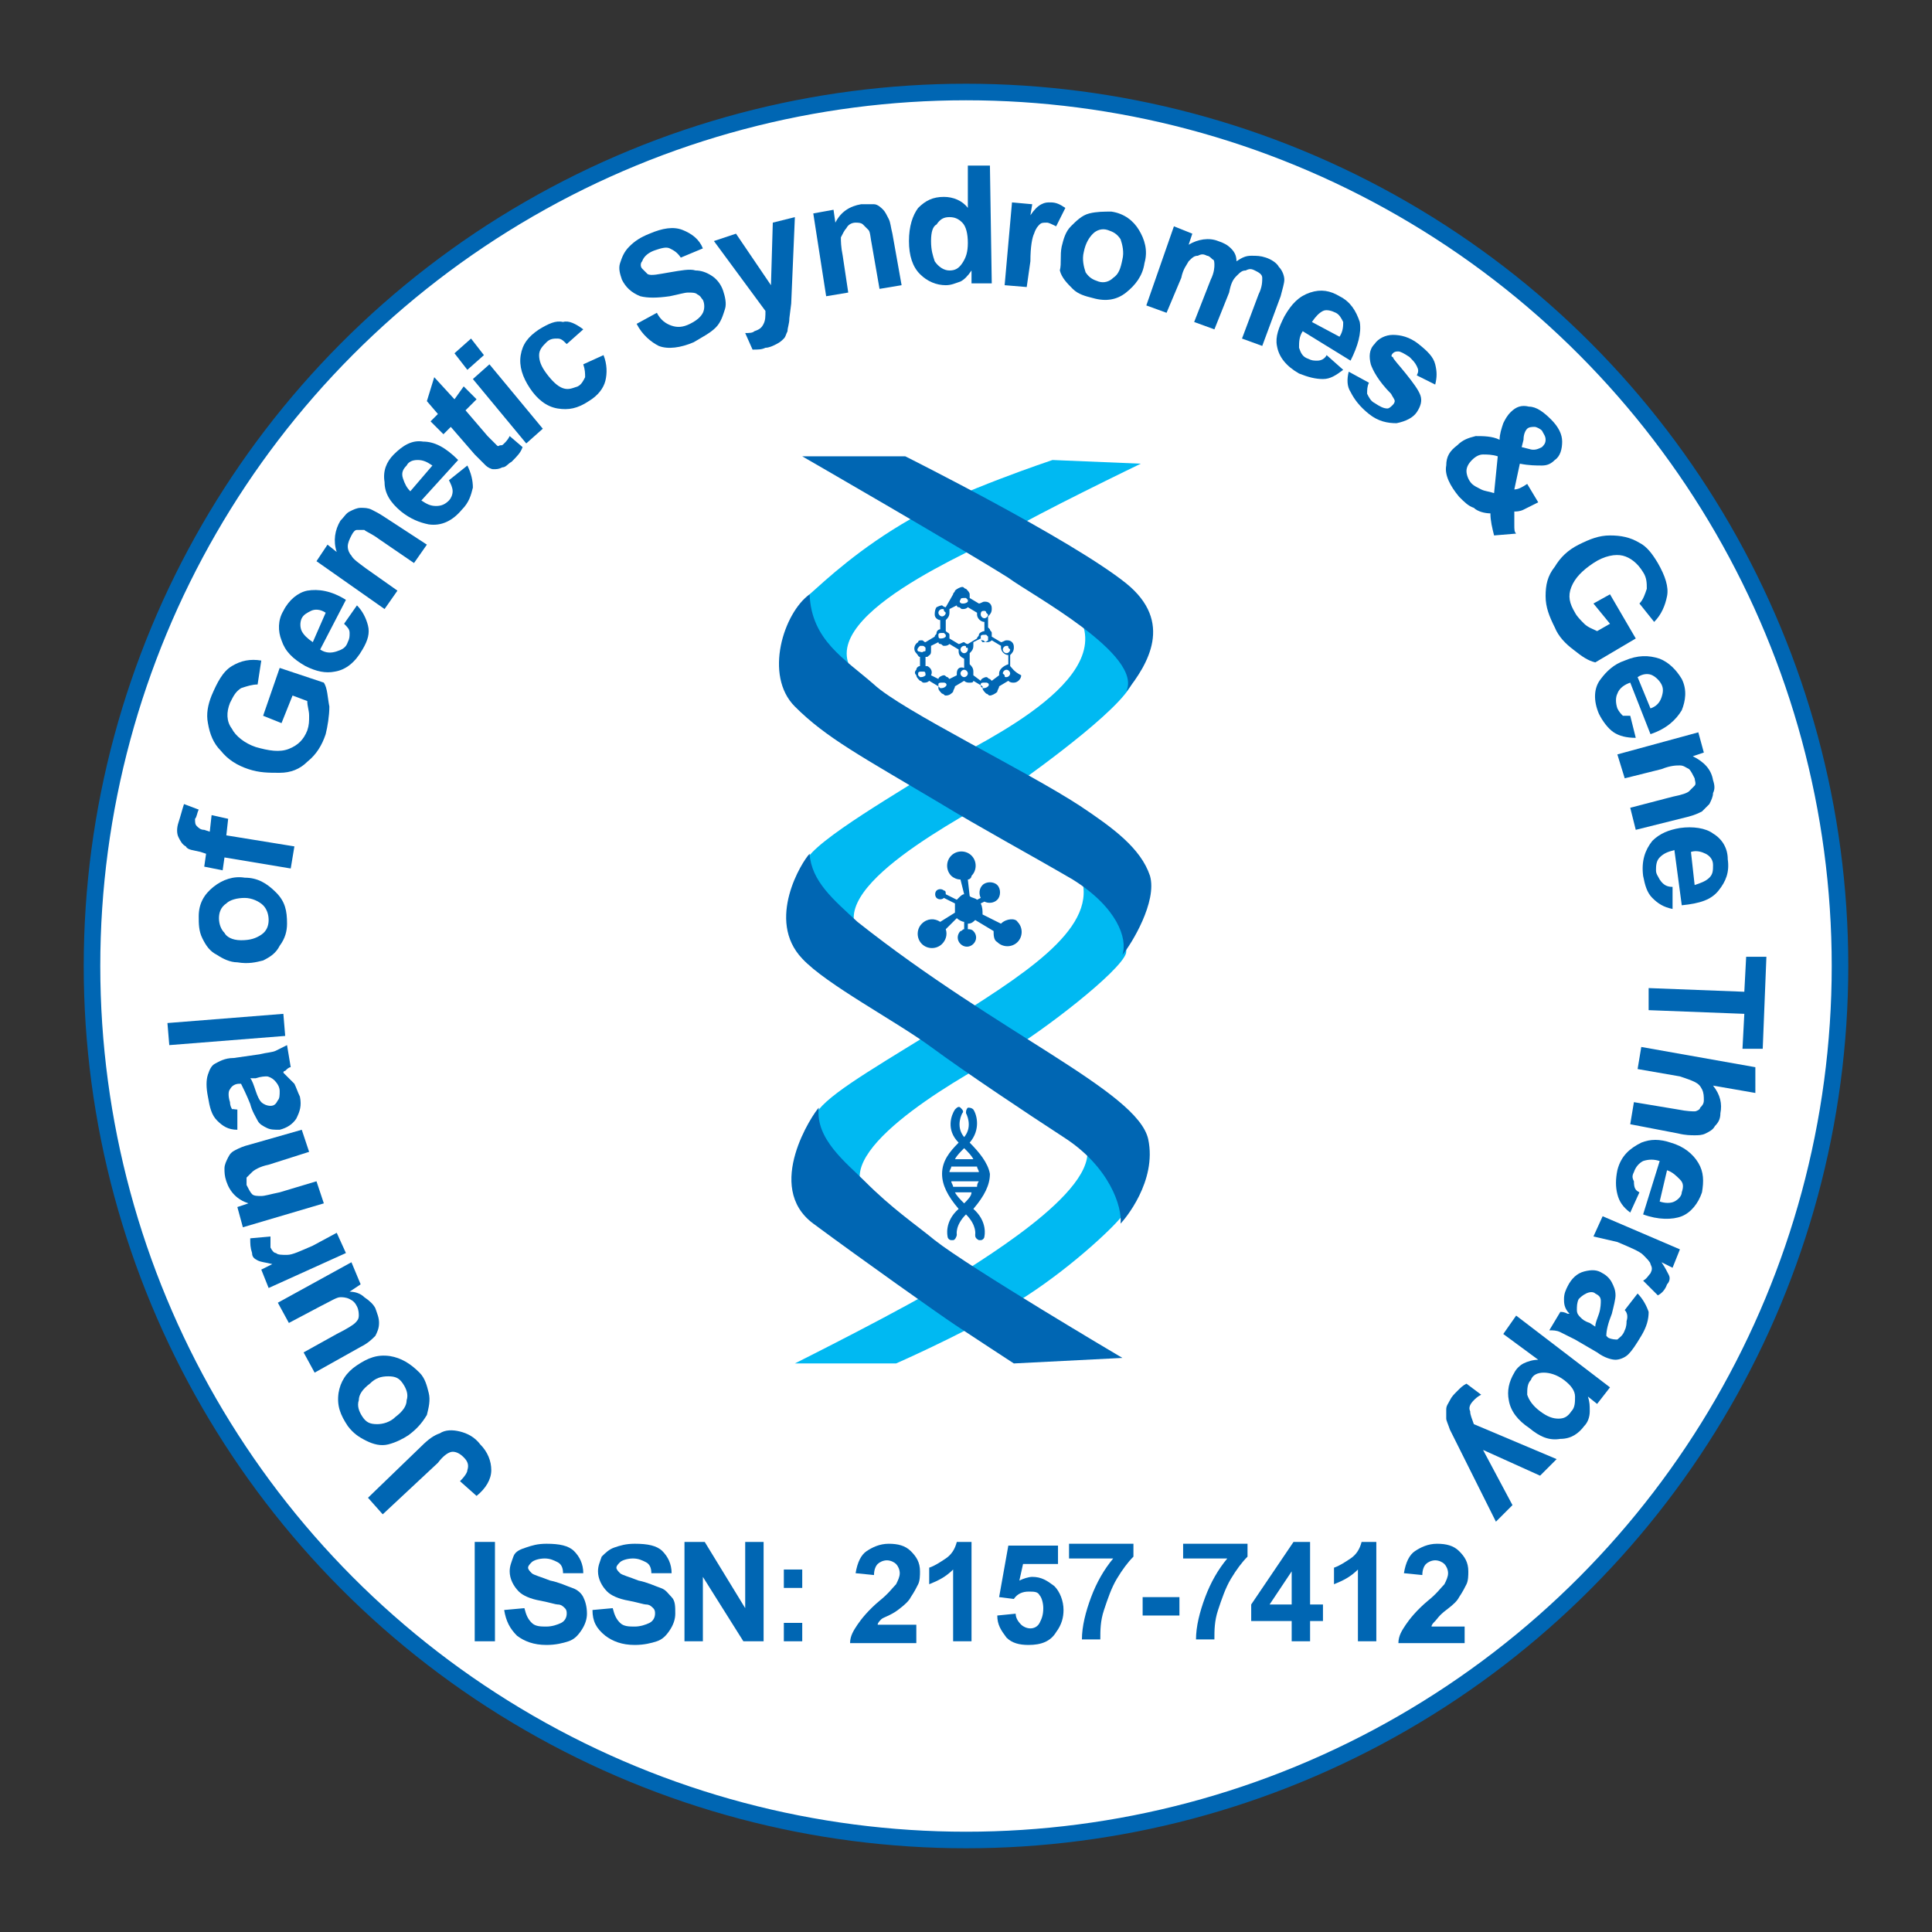 <?xml version="1.0" encoding="utf-8"?>
<!-- Generator: Adobe Illustrator 19.2.1, SVG Export Plug-In . SVG Version: 6.00 Build 0)  -->
<svg version="1.1" xmlns="http://www.w3.org/2000/svg" xmlns:xlink="http://www.w3.org/1999/xlink" x="0px" y="0px"
	 viewBox="0 0 105 105" style="enable-background:new 0 0 105 105;" xml:space="preserve">
<rect x="0" y="0" width="105" height="105" fill="#333333" stroke="none"/>
<style type="text/css">
	.st0{fill:#FFFFFF;stroke:#0066B3;stroke-width:0.9;stroke-miterlimit:10;}
	.st1{fill:none;}
	.st2{fill:#0066B3;}
	.st3{fill:#FDFEFF;}
	.st4{fill-rule:evenodd;clip-rule:evenodd;fill:#FFFFFF;stroke:#0567AE;stroke-width:0.428;stroke-miterlimit:10;}
	.st5{fill-rule:evenodd;clip-rule:evenodd;fill:#FFFFFF;stroke:#0066B3;stroke-width:0.428;stroke-miterlimit:10;}
	.st6{fill-rule:evenodd;clip-rule:evenodd;fill:#0066B3;}
	.st7{fill-rule:evenodd;clip-rule:evenodd;fill:#818385;}
	.st8{fill:#007DC5;}
	.st9{fill:#FFFFFF;}
	.st10{fill-rule:evenodd;clip-rule:evenodd;fill:#076DAB;}
	.st11{fill:#076DAB;}
	.st12{fill:#1D76BB;}
	.st13{fill:#437EC1;}
	.st14{fill:#0B559F;}
	.st15{fill:#86BAE5;}
	.st16{fill:#437EC0;}
	.st17{fill:#BCDCF4;}
	.st18{fill:#579AD3;}
	.st19{fill:#3B2416;}
	.st20{fill:#7EC1EA;}
	.st21{fill:#7EBFE9;}
	.st22{fill:#738A9A;}
	.st23{fill-rule:evenodd;clip-rule:evenodd;fill:#1D76BB;}
	.st24{fill:#00B9F2;}
	.st25{fill-rule:evenodd;clip-rule:evenodd;fill:#19AEE1;}
	.st26{fill-rule:evenodd;clip-rule:evenodd;fill:#FFFFFF;}
	.st27{fill-rule:evenodd;clip-rule:evenodd;fill:#FDFEFF;}
	.st28{fill-rule:evenodd;clip-rule:evenodd;fill:#FBFCFC;}
	.st29{fill-rule:evenodd;clip-rule:evenodd;fill:#FAFAFA;}
	.st30{fill-rule:evenodd;clip-rule:evenodd;fill:#F2F2F2;}
	.st31{fill-rule:evenodd;clip-rule:evenodd;fill:#F5F6F6;}
	.st32{fill-rule:evenodd;clip-rule:evenodd;fill:#F3F3F3;}
	.st33{fill-rule:evenodd;clip-rule:evenodd;fill:#F9F9FA;}
	.st34{fill-rule:evenodd;clip-rule:evenodd;fill:#F7F8F8;}
	.st35{fill-rule:evenodd;clip-rule:evenodd;fill:#F6F6F6;}
	.st36{fill-rule:evenodd;clip-rule:evenodd;fill:#EDEDED;}
	.st37{fill-rule:evenodd;clip-rule:evenodd;fill:#E4E4E4;}
	.st38{fill-rule:evenodd;clip-rule:evenodd;fill:#E0E0DF;}
	.st39{fill-rule:evenodd;clip-rule:evenodd;fill:#E7E7E7;}
	.st40{fill-rule:evenodd;clip-rule:evenodd;fill:#D9D9D8;}
	.st41{fill-rule:evenodd;clip-rule:evenodd;fill:#E1E1E1;}
	.st42{fill-rule:evenodd;clip-rule:evenodd;fill:#D8D9D8;}
	.st43{fill-rule:evenodd;clip-rule:evenodd;fill:#EFEEEE;}
	.st44{fill-rule:evenodd;clip-rule:evenodd;fill:#E0E1E0;}
	.st45{fill-rule:evenodd;clip-rule:evenodd;fill:#D6D5D5;}
	.st46{fill-rule:evenodd;clip-rule:evenodd;fill:#F0EFEF;}
	.st47{fill-rule:evenodd;clip-rule:evenodd;fill:#E5E5E5;}
	.st48{fill-rule:evenodd;clip-rule:evenodd;fill:#C6C5C5;}
	.st49{fill-rule:evenodd;clip-rule:evenodd;fill:#ECECEC;}
	.st50{fill-rule:evenodd;clip-rule:evenodd;fill:#DCDBDB;}
	.st51{fill-rule:evenodd;clip-rule:evenodd;fill:#ADADAD;}
	.st52{fill-rule:evenodd;clip-rule:evenodd;fill:#CBCBCB;}
	.st53{fill-rule:evenodd;clip-rule:evenodd;fill:#908F8F;}
	.st54{fill-rule:evenodd;clip-rule:evenodd;fill:#DEDEDD;}
	.st55{fill-rule:evenodd;clip-rule:evenodd;fill:#E8E8E8;}
	.st56{fill-rule:evenodd;clip-rule:evenodd;fill:#EBEBEB;}
	.st57{fill-rule:evenodd;clip-rule:evenodd;fill:#D1D2D2;}
	.st58{fill-rule:evenodd;clip-rule:evenodd;fill:#B9B9B9;}
	.st59{fill-rule:evenodd;clip-rule:evenodd;fill:#C0BFBF;}
	.st60{fill-rule:evenodd;clip-rule:evenodd;fill:#808080;}
	.st61{fill-rule:evenodd;clip-rule:evenodd;fill:#E6E6E5;}
	.st62{fill-rule:evenodd;clip-rule:evenodd;fill:#474747;}
	.st63{fill-rule:evenodd;clip-rule:evenodd;fill:#D0D1D1;}
	.st64{fill-rule:evenodd;clip-rule:evenodd;fill:#E2E2E2;}
	.st65{fill-rule:evenodd;clip-rule:evenodd;fill:#CFD0D0;}
	.st66{fill:#238FCF;}
	.st67{fill:#0663A1;}
	.st68{fill:#ECECEC;}
	.st69{fill:#0D67B0;}
	.st70{fill:#2480A8;}
	.st71{fill:#044447;}
	.st72{fill:#3893D0;}
	.st73{fill:none;stroke:#0066B3;stroke-width:0.842;stroke-miterlimit:10;}
	.st74{fill:#B0B1B6;}
	.st75{fill:none;stroke:#1354A2;stroke-width:0.424;stroke-miterlimit:10;}
	.st76{fill:none;stroke:#1354A2;stroke-width:0.424;stroke-miterlimit:10;stroke-dasharray:2.541,2.541;}
	.st77{fill:#A8D3F1;}
	.st78{fill:#2264B0;}
	.st79{fill:#1354A2;}
	.st80{fill:#3C91CE;}
	.st81{fill:#0668A0;}
	.st82{fill:#F4EBE0;}
	.st83{fill:#5B9FD6;}
	.st84{fill:#1178B3;}
	.st85{fill:#168DCD;}
	.st86{fill-rule:evenodd;clip-rule:evenodd;fill:#1178B3;}
	.st87{fill-rule:evenodd;clip-rule:evenodd;fill:#F4DAB5;}
	.st88{fill-rule:evenodd;clip-rule:evenodd;fill:#94CFF1;}
	.st89{fill:#247FAF;stroke:#0D6492;stroke-width:0.218;stroke-miterlimit:3.864;}
	.st90{opacity:0.8;}
	.st91{fill-rule:evenodd;clip-rule:evenodd;fill:#F4F4F4;}
	.st92{fill:#1370B8;}
	.st93{fill-rule:evenodd;clip-rule:evenodd;fill:#0767B2;}
	.st94{fill:none;stroke:#0066B3;stroke-miterlimit:10;}
	.st95{fill:#3990C6;}
	.st96{opacity:0.502;enable-background:new    ;}
	.st97{fill:#025693;}
	.st98{fill:#22739C;}
	.st99{opacity:0.457;enable-background:new    ;}
	.st100{fill:#B1D7F2;}
	.st101{fill:none;stroke:#6E6F71;stroke-width:0.205;}
	.st102{fill-rule:evenodd;clip-rule:evenodd;fill:#C32026;}
	.st103{fill-rule:evenodd;clip-rule:evenodd;fill:#C7EAFB;}
	.st104{fill-rule:evenodd;clip-rule:evenodd;fill:#C4C6B6;stroke:#422F25;stroke-width:1.488;}
	.st105{fill-rule:evenodd;clip-rule:evenodd;fill:none;}
	.st106{fill:#010101;}
	.st107{fill:#929497;}
	.st108{fill:url(#SVGID_1_);}
	.st109{fill-rule:evenodd;clip-rule:evenodd;fill:#422F25;}
	.st110{opacity:0.94;fill:#FFFFFF;stroke:#0066B3;stroke-width:0.9;stroke-miterlimit:10;}
	.st111{opacity:0.94;}
	.st112{opacity:0.6;fill:#31729F;}
	.st113{fill:#31729F;}
	.st114{fill:#FFFFFF;stroke:#0066B3;stroke-width:0.957;stroke-miterlimit:10;}
	.st115{fill:#0A85C3;}
	.st116{fill-rule:evenodd;clip-rule:evenodd;fill:url(#SVGID_2_);}
	.st117{fill-rule:evenodd;clip-rule:evenodd;fill:#0C6694;}
	.st118{fill-rule:evenodd;clip-rule:evenodd;fill:#838283;}
	.st119{fill-rule:evenodd;clip-rule:evenodd;fill:url(#SVGID_3_);}
	.st120{fill-rule:evenodd;clip-rule:evenodd;fill:url(#SVGID_4_);}
	.st121{fill-rule:evenodd;clip-rule:evenodd;fill:url(#SVGID_5_);}
	.st122{fill-rule:evenodd;clip-rule:evenodd;fill:url(#SVGID_6_);}
	.st123{fill-rule:evenodd;clip-rule:evenodd;fill:#C9C9C9;}
	.st124{fill-rule:evenodd;clip-rule:evenodd;fill:url(#SVGID_7_);}
	.st125{fill-rule:evenodd;clip-rule:evenodd;fill:#5E5F5F;}
	.st126{fill:#606162;}
	.st127{fill:#1EA4CE;}
	.st128{fill-rule:evenodd;clip-rule:evenodd;fill:#1EA4CE;}
	.st129{clip-path:url(#SVGID_10_);}
	.st130{clip-path:url(#SVGID_13_);}
	.st131{clip-path:url(#SVGID_16_);}
	.st132{clip-path:url(#SVGID_19_);}
	.st133{fill:#F5F4EC;}
	.st134{fill:#39363C;}
	.st135{opacity:0.3;}
	.st136{fill:#00AEB3;}
	.st137{opacity:0.47;fill:#F4F4F4;}
	.st138{fill:#1F4D5C;}
	.st139{fill:#F4F4F4;}
	.st140{display:none;}
	.st141{display:inline;}
</style>
<g id="Layer_1">
	<circle class="st0" cx="52.5" cy="52.5" r="47.5"/>
	<g>
		
			<ellipse transform="matrix(0.149 -0.989 0.989 0.149 -7.224 96.608)" class="st1" cx="52.5" cy="52.5" rx="37.1" ry="37.1"/>
		<path class="st2" d="M20.8,82.3L20,81.4l2.9-2.8c0.4-0.4,0.7-0.6,1-0.7c0.3-0.2,0.7-0.2,1.1-0.1c0.4,0.1,0.8,0.3,1.1,0.7
			c0.4,0.4,0.6,0.9,0.6,1.4c0,0.5-0.3,1-0.8,1.4L25,80.5c0.3-0.3,0.4-0.5,0.4-0.6c0.1-0.3,0-0.5-0.2-0.7c-0.2-0.2-0.4-0.3-0.6-0.3
			c-0.2,0-0.5,0.2-0.8,0.6L20.8,82.3z"/>
		<path class="st2" d="M22.2,78c-0.3,0.2-0.7,0.4-1.1,0.5s-0.8,0-1.2-0.2s-0.7-0.4-1-0.8c-0.4-0.6-0.6-1.1-0.5-1.8
			c0.1-0.6,0.4-1.1,1-1.5c0.6-0.4,1.1-0.6,1.8-0.5c0.6,0.1,1.1,0.4,1.6,0.9c0.3,0.3,0.4,0.7,0.5,1.1s0,0.8-0.1,1.2
			C22.9,77.4,22.6,77.7,22.2,78z M21.5,77c0.4-0.3,0.6-0.6,0.6-0.9c0.1-0.3,0-0.6-0.2-0.9c-0.2-0.3-0.4-0.4-0.8-0.4s-0.7,0.1-1,0.4
			c-0.4,0.3-0.6,0.6-0.6,0.9c-0.1,0.3,0,0.6,0.2,0.9c0.2,0.3,0.4,0.4,0.8,0.4C20.8,77.4,21.2,77.3,21.5,77z"/>
		<path class="st2" d="M19.6,69.8L19,70.2c0.3,0,0.6,0.1,0.8,0.3c0.3,0.2,0.5,0.4,0.6,0.6c0.1,0.3,0.2,0.5,0.2,0.8
			c0,0.3-0.1,0.5-0.2,0.7c-0.2,0.2-0.4,0.4-0.8,0.6l-2.5,1.4l-0.6-1.1l1.8-1c0.6-0.3,0.9-0.5,1-0.6c0.1-0.1,0.2-0.2,0.2-0.4
			c0-0.1,0-0.3-0.1-0.5c-0.1-0.2-0.2-0.3-0.4-0.4c-0.2-0.1-0.4-0.1-0.5-0.1c-0.2,0-0.5,0.2-1.1,0.5l-1.7,0.9l-0.6-1.1l4-2.2
			L19.6,69.8z"/>
		<path class="st2" d="M18.3,67l0.5,1.1L14.6,70l-0.4-1l0.6-0.3c-0.4-0.1-0.6-0.1-0.8-0.2c-0.2-0.1-0.3-0.2-0.3-0.4
			c-0.1-0.3-0.1-0.5-0.1-0.8l1.1-0.1c0,0.2,0,0.4,0,0.6c0.1,0.2,0.2,0.3,0.3,0.3c0.1,0.1,0.3,0.1,0.6,0.1c0.3,0,0.7-0.2,1.4-0.5
			L18.3,67z"/>
		<path class="st2" d="M16.4,61.4l0.4,1.2l-2.2,0.7c-0.5,0.1-0.8,0.3-0.9,0.4s-0.2,0.2-0.3,0.3c0,0.1,0,0.3,0,0.4
			c0.1,0.2,0.2,0.4,0.3,0.5C13.8,65,14,65,14.2,65c0.2,0,0.5-0.1,1-0.2l2-0.6l0.4,1.2l-4.4,1.3l-0.3-1.1l0.6-0.2
			c-0.6-0.2-1-0.6-1.2-1.2c-0.1-0.3-0.1-0.5-0.1-0.7c0-0.2,0.1-0.4,0.2-0.6s0.2-0.3,0.4-0.4c0.2-0.1,0.4-0.2,0.8-0.3L16.4,61.4z"/>
		<path class="st2" d="M12.9,60.3l0,1.1c-0.5,0-0.8-0.2-1.1-0.5c-0.3-0.3-0.4-0.7-0.5-1.3c-0.1-0.5-0.1-0.9,0-1.2
			c0.1-0.3,0.2-0.5,0.4-0.6c0.2-0.1,0.5-0.3,1-0.3l1.4-0.2c0.4-0.1,0.7-0.1,0.9-0.2c0.2-0.1,0.4-0.2,0.6-0.3l0.2,1.2
			c-0.1,0-0.2,0.1-0.3,0.2c-0.1,0-0.1,0.1-0.1,0.1c0.2,0.2,0.4,0.4,0.6,0.6c0.1,0.2,0.2,0.5,0.3,0.7c0.1,0.5,0,0.8-0.2,1.2
			c-0.2,0.3-0.5,0.5-0.9,0.6c-0.3,0-0.5,0-0.7-0.1s-0.4-0.2-0.5-0.4c-0.1-0.2-0.3-0.5-0.4-0.9c-0.2-0.5-0.4-0.9-0.5-1.1l-0.1,0
			c-0.2,0-0.4,0.1-0.5,0.3c-0.1,0.1-0.1,0.4,0,0.7c0,0.2,0.1,0.4,0.2,0.5C12.5,60.2,12.7,60.3,12.9,60.3z M13.6,58.6
			c0.1,0.1,0.2,0.4,0.3,0.7c0.1,0.3,0.2,0.5,0.3,0.6c0.1,0.1,0.3,0.2,0.5,0.2c0.2,0,0.3-0.1,0.4-0.3c0.1-0.1,0.1-0.3,0.1-0.5
			c0-0.2-0.1-0.4-0.3-0.6c-0.1-0.1-0.3-0.2-0.4-0.2c-0.1,0-0.3,0-0.6,0.1L13.6,58.6z"/>
		<path class="st2" d="M15.5,56.3l-6.3,0.5l-0.1-1.2l6.3-0.5L15.5,56.3z"/>
		<path class="st2" d="M12.9,52.3c-0.4,0-0.8-0.2-1.1-0.4c-0.4-0.2-0.6-0.5-0.8-0.9c-0.2-0.4-0.2-0.8-0.2-1.2c0-0.7,0.3-1.2,0.8-1.6
			c0.5-0.4,1.1-0.6,1.7-0.5c0.7,0,1.2,0.3,1.7,0.8s0.6,1,0.6,1.7c0,0.4-0.1,0.8-0.4,1.2c-0.2,0.4-0.5,0.6-0.9,0.8
			C13.9,52.3,13.5,52.4,12.9,52.3z M13.1,51.1c0.5,0,0.8-0.1,1.1-0.3c0.3-0.2,0.4-0.5,0.4-0.8s-0.1-0.6-0.3-0.8
			c-0.2-0.2-0.6-0.4-1-0.4c-0.4,0-0.8,0.1-1,0.3c-0.3,0.2-0.4,0.5-0.4,0.8c0,0.3,0.1,0.6,0.3,0.8C12.3,50.9,12.6,51.1,13.1,51.1z"/>
		<path class="st2" d="M11.1,47.1l0.1-0.7l-0.3-0.1c-0.4-0.1-0.7-0.1-0.8-0.3c-0.2-0.1-0.3-0.3-0.4-0.5c-0.1-0.2-0.1-0.5,0-0.8
			c0.1-0.3,0.2-0.7,0.3-1l0.8,0.3c-0.1,0.2-0.1,0.4-0.2,0.5c0,0.2,0,0.3,0.1,0.4c0.1,0.1,0.2,0.2,0.4,0.2l0.3,0.1l0.1-0.9l0.9,0.2
			l-0.1,0.9L16,46l-0.2,1.2l-3.6-0.6l-0.1,0.7L11.1,47.1z"/>
		<path class="st2" d="M15.3,39.3l-1-0.4l0.9-2.6l2.4,0.8c0.2,0.3,0.2,0.8,0.3,1.3c0,0.5-0.1,1.1-0.2,1.5c-0.2,0.6-0.5,1.1-1,1.5
			c-0.4,0.4-0.9,0.6-1.5,0.6s-1.1,0-1.7-0.2c-0.6-0.2-1.1-0.5-1.5-1c-0.4-0.4-0.6-0.9-0.7-1.5c-0.1-0.5,0-1,0.2-1.5
			c0.3-0.7,0.6-1.3,1.1-1.6c0.5-0.3,1-0.4,1.6-0.3l-0.2,1.3c-0.3,0-0.6,0.1-0.9,0.2c-0.3,0.2-0.4,0.4-0.6,0.8
			c-0.2,0.5-0.2,1,0.1,1.4c0.2,0.4,0.7,0.8,1.3,1c0.7,0.2,1.3,0.3,1.8,0.1c0.5-0.2,0.8-0.5,1-1c0.1-0.3,0.1-0.5,0.1-0.8
			c0-0.3-0.1-0.5-0.1-0.8l-0.8-0.3L15.3,39.3z"/>
		<path class="st2" d="M18.7,33.9l0.7-1c0.3,0.3,0.5,0.7,0.6,1.1s0,0.8-0.3,1.3c-0.4,0.7-0.9,1.1-1.5,1.2c-0.5,0.1-1,0-1.6-0.3
			c-0.7-0.4-1.1-0.8-1.3-1.4c-0.2-0.5-0.2-1.1,0.1-1.6c0.3-0.6,0.8-1,1.3-1.1c0.6-0.1,1.3,0,2.1,0.5l-1.4,2.7
			c0.3,0.2,0.6,0.2,0.9,0.1c0.3-0.1,0.5-0.2,0.6-0.5c0.1-0.2,0.1-0.3,0.1-0.5C19,34.2,18.9,34.1,18.7,33.9z M17.7,33.3
			c-0.3-0.2-0.6-0.2-0.8-0.1s-0.4,0.2-0.5,0.4c-0.1,0.2-0.1,0.5,0,0.7c0.1,0.2,0.3,0.4,0.6,0.6L17.7,33.3z"/>
		<path class="st2" d="M23.2,29.6l-0.7,1l-1.9-1.3c-0.4-0.3-0.7-0.4-0.8-0.5c-0.1,0-0.3,0-0.4,0c-0.1,0-0.2,0.1-0.3,0.3
			c-0.1,0.2-0.2,0.4-0.2,0.6c0,0.2,0.1,0.4,0.2,0.5c0.1,0.2,0.4,0.4,0.8,0.7l1.7,1.2l-0.7,1l-3.7-2.6l0.6-0.9l0.5,0.4
			c-0.2-0.6-0.1-1.2,0.2-1.7c0.2-0.2,0.3-0.4,0.5-0.5s0.4-0.2,0.6-0.2s0.4,0,0.6,0.1c0.2,0.1,0.4,0.2,0.7,0.4L23.2,29.6z"/>
		<path class="st2" d="M24.4,26.1l1-0.8c0.2,0.4,0.3,0.8,0.3,1.2c-0.1,0.4-0.2,0.8-0.6,1.2c-0.5,0.6-1.1,0.9-1.8,0.8
			c-0.5-0.1-1-0.3-1.5-0.7c-0.6-0.5-0.9-1-0.9-1.6c-0.1-0.6,0.1-1.1,0.5-1.5c0.5-0.5,1-0.8,1.6-0.7c0.6,0,1.2,0.3,1.9,1l-2,2.2
			c0.3,0.2,0.5,0.3,0.8,0.3c0.3,0,0.5-0.1,0.7-0.3c0.1-0.1,0.2-0.3,0.2-0.5S24.5,26.3,24.4,26.1z M23.5,25.3
			c-0.3-0.2-0.5-0.3-0.8-0.3s-0.5,0.1-0.6,0.3c-0.2,0.2-0.3,0.4-0.2,0.7s0.2,0.5,0.4,0.7L23.5,25.3z"/>
		<path class="st2" d="M25.2,21l0.7,0.7l-0.6,0.6l1.2,1.4c0.3,0.3,0.4,0.4,0.5,0.5s0.1,0,0.2,0s0.1,0,0.2-0.1
			c0.1-0.1,0.2-0.2,0.3-0.4l0.7,0.6c-0.1,0.3-0.3,0.5-0.6,0.8c-0.2,0.1-0.3,0.3-0.5,0.3c-0.2,0.1-0.3,0.1-0.5,0.1
			c-0.1,0-0.3-0.1-0.4-0.2c-0.1-0.1-0.3-0.3-0.6-0.6l-1.3-1.5l-0.4,0.4l-0.7-0.7l0.4-0.4l-0.6-0.7l0.4-1.3l1.1,1.2L25.2,21z"/>
		<path class="st2" d="M25.4,20.1l-0.7-0.9l0.9-0.8l0.7,0.9L25.4,20.1z M28.6,24.1l-2.9-3.5l0.9-0.8l2.9,3.5L28.6,24.1z"/>
		<path class="st2" d="M31.7,17.9l-0.9,0.8c-0.2-0.2-0.3-0.3-0.5-0.3c-0.2,0-0.4,0-0.6,0.2c-0.2,0.2-0.4,0.4-0.4,0.7
			c0,0.3,0.1,0.6,0.4,1c0.3,0.4,0.6,0.7,0.9,0.8c0.3,0.1,0.5,0,0.8-0.1c0.2-0.1,0.3-0.3,0.4-0.5c0-0.2,0-0.4-0.1-0.7l1.1-0.5
			c0.2,0.5,0.2,1,0.1,1.4c-0.1,0.4-0.4,0.8-0.9,1.1c-0.6,0.4-1.1,0.5-1.7,0.4c-0.6-0.1-1.1-0.5-1.5-1.1c-0.4-0.6-0.6-1.2-0.5-1.8
			s0.4-1,1-1.4c0.5-0.3,0.9-0.5,1.3-0.4C30.9,17.4,31.3,17.6,31.7,17.9z"/>
		<path class="st2" d="M34.6,17.6l1.1-0.6c0.2,0.4,0.5,0.6,0.8,0.7c0.3,0.1,0.6,0.1,1-0.1c0.4-0.2,0.6-0.4,0.7-0.6
			c0.1-0.2,0.1-0.5,0-0.7c-0.1-0.1-0.1-0.2-0.3-0.3c-0.1-0.1-0.3-0.1-0.5-0.1c-0.2,0-0.5,0.1-1,0.2c-0.7,0.1-1.2,0.1-1.6,0
			c-0.5-0.2-0.8-0.5-1-0.9c-0.1-0.3-0.2-0.6-0.1-0.9c0.1-0.3,0.2-0.6,0.5-0.9s0.6-0.5,1.1-0.7c0.7-0.3,1.3-0.4,1.8-0.2
			c0.5,0.2,0.9,0.5,1.1,1L37,14c-0.2-0.3-0.4-0.4-0.6-0.5c-0.2-0.1-0.5,0-0.8,0.1c-0.3,0.1-0.6,0.3-0.7,0.6c-0.1,0.1-0.1,0.3,0,0.4
			c0.1,0.1,0.2,0.2,0.3,0.3c0.2,0.1,0.6,0,1.2-0.1c0.6-0.1,1.1-0.2,1.4-0.1c0.3,0,0.6,0.1,0.9,0.3c0.3,0.2,0.5,0.5,0.6,0.8
			c0.1,0.3,0.2,0.7,0.1,1s-0.2,0.7-0.5,1s-0.7,0.5-1.2,0.8c-0.7,0.3-1.4,0.4-1.9,0.2C35.4,18.6,34.9,18.2,34.6,17.6z"/>
		<path class="st2" d="M38.8,13.1l1.2-0.4l1.9,2.8l0.1-3.4l1.2-0.3L43,16.5l-0.1,0.8c0,0.3-0.1,0.5-0.1,0.7
			c-0.1,0.2-0.1,0.3-0.2,0.4c-0.1,0.1-0.2,0.2-0.4,0.3c-0.2,0.1-0.4,0.2-0.6,0.2c-0.2,0.1-0.4,0.1-0.7,0.1l-0.4-0.9
			c0.2,0,0.4,0,0.5-0.1c0.3-0.1,0.4-0.2,0.5-0.4c0.1-0.2,0.1-0.4,0.1-0.7L38.8,13.1z"/>
		<path class="st2" d="M49,15.5l-1.2,0.2l-0.4-2.3c-0.1-0.5-0.1-0.8-0.2-0.9c-0.1-0.1-0.2-0.2-0.3-0.3c-0.1-0.1-0.3-0.1-0.4-0.1
			c-0.2,0-0.4,0.1-0.5,0.3c-0.1,0.1-0.2,0.3-0.3,0.5c0,0.2,0,0.5,0.1,1l0.3,2l-1.2,0.2l-0.7-4.5l1.1-0.2l0.1,0.7
			c0.3-0.6,0.8-0.9,1.4-1c0.3,0,0.5,0,0.7,0s0.4,0.2,0.5,0.3c0.1,0.1,0.2,0.3,0.3,0.5c0.1,0.2,0.1,0.4,0.2,0.8L49,15.5z"/>
		<path class="st2" d="M53.9,15.4l-1.1,0l0-0.7c-0.2,0.3-0.4,0.5-0.6,0.6c-0.3,0.1-0.5,0.2-0.8,0.2c-0.5,0-1-0.2-1.4-0.6
			c-0.4-0.4-0.6-1-0.6-1.8c0-0.8,0.2-1.4,0.5-1.8c0.4-0.4,0.8-0.6,1.4-0.6c0.5,0,1,0.2,1.3,0.6l0-2.3l1.2,0L53.9,15.4z M50.6,13.1
			c0,0.5,0.1,0.8,0.2,1.1c0.2,0.3,0.5,0.5,0.8,0.5c0.3,0,0.5-0.1,0.7-0.4s0.3-0.6,0.3-1.1c0-0.5-0.1-0.9-0.3-1.1s-0.4-0.3-0.7-0.3
			c-0.3,0-0.5,0.1-0.7,0.4C50.7,12.3,50.6,12.6,50.6,13.1z"/>
		<path class="st2" d="M55.8,15.6l-1.2-0.1l0.4-4.5l1.1,0.1L56,11.7c0.2-0.3,0.4-0.5,0.6-0.6c0.2-0.1,0.3-0.1,0.5-0.1
			c0.3,0,0.5,0.1,0.8,0.3l-0.5,1c-0.2-0.1-0.4-0.2-0.5-0.2c-0.2,0-0.3,0-0.4,0.1c-0.1,0.1-0.2,0.2-0.3,0.5c-0.1,0.2-0.2,0.7-0.2,1.5
			L55.8,15.6z"/>
		<path class="st2" d="M57.7,13.4c0.1-0.4,0.2-0.8,0.5-1.1c0.3-0.3,0.6-0.6,1-0.7c0.4-0.1,0.8-0.1,1.2-0.1c0.7,0.1,1.2,0.5,1.5,1
			c0.3,0.5,0.5,1.1,0.3,1.8c-0.1,0.7-0.5,1.2-1,1.6c-0.5,0.4-1.1,0.5-1.8,0.3c-0.4-0.1-0.8-0.2-1.1-0.5c-0.3-0.3-0.6-0.6-0.7-1
			C57.7,14.3,57.6,13.9,57.7,13.4z M58.9,13.7c-0.1,0.4,0,0.8,0.1,1.1c0.2,0.3,0.4,0.4,0.7,0.5c0.3,0.1,0.6,0,0.8-0.2
			c0.3-0.2,0.4-0.5,0.5-1c0.1-0.4,0-0.8-0.1-1.1c-0.2-0.3-0.4-0.4-0.7-0.5c-0.3-0.1-0.6,0-0.8,0.2C59.2,12.9,59,13.2,58.9,13.7z"/>
		<path class="st2" d="M63.8,12.3l1,0.4l-0.2,0.6c0.5-0.3,1.1-0.4,1.6-0.2c0.3,0.1,0.5,0.2,0.7,0.4s0.3,0.4,0.3,0.7
			c0.3-0.2,0.5-0.3,0.8-0.3c0.3,0,0.5,0,0.8,0.1c0.3,0.1,0.6,0.3,0.7,0.5c0.2,0.2,0.3,0.5,0.3,0.7c0,0.2-0.1,0.5-0.2,0.9l-1,2.7
			l-1.1-0.4l0.9-2.4c0.2-0.4,0.2-0.7,0.2-0.9c0-0.2-0.2-0.3-0.4-0.4c-0.2-0.1-0.3-0.1-0.5,0c-0.2,0-0.3,0.1-0.5,0.3
			s-0.3,0.4-0.4,0.9L66,17.9l-1.1-0.4l0.9-2.3c0.2-0.4,0.2-0.7,0.2-0.8c0-0.1,0-0.3-0.1-0.3c-0.1-0.1-0.2-0.2-0.3-0.2
			c-0.2-0.1-0.3-0.1-0.5,0c-0.2,0-0.3,0.1-0.5,0.3c-0.1,0.2-0.3,0.4-0.4,0.9L63.4,17l-1.1-0.4L63.8,12.3z"/>
		<path class="st2" d="M72.1,19.3l0.9,0.8c-0.4,0.3-0.7,0.5-1.1,0.5c-0.4,0-0.8-0.1-1.3-0.3c-0.7-0.4-1.1-0.9-1.2-1.5
			c-0.1-0.5,0.1-1,0.4-1.6c0.4-0.7,0.8-1.1,1.4-1.3c0.6-0.2,1.1-0.1,1.6,0.2c0.6,0.3,0.9,0.8,1.1,1.4c0.1,0.6-0.1,1.3-0.5,2.1
			L70.8,18c-0.2,0.3-0.2,0.6-0.2,0.9c0.1,0.3,0.2,0.5,0.5,0.6c0.2,0.1,0.3,0.1,0.5,0.1C71.8,19.6,72,19.5,72.1,19.3z M72.8,18.3
			c0.2-0.3,0.2-0.6,0.2-0.8c-0.1-0.2-0.2-0.4-0.4-0.5c-0.2-0.1-0.5-0.2-0.7-0.1c-0.2,0.1-0.4,0.3-0.6,0.6L72.8,18.3z"/>
		<path class="st2" d="M73.3,20.2l1.1,0.6c-0.1,0.2-0.1,0.4-0.1,0.6c0.1,0.2,0.2,0.4,0.4,0.5c0.3,0.2,0.5,0.3,0.7,0.3
			c0.1,0,0.2-0.1,0.3-0.2c0.1-0.1,0.1-0.2,0.1-0.2c0-0.1-0.1-0.2-0.2-0.4c-0.7-0.7-1-1.3-1.1-1.6c-0.1-0.4-0.1-0.8,0.2-1.1
			c0.2-0.3,0.6-0.5,1-0.5c0.4,0,0.9,0.1,1.4,0.5c0.5,0.4,0.8,0.7,0.9,1.1s0.1,0.7,0,1.1l-1-0.5c0.1-0.2,0.1-0.3,0-0.5
			c-0.1-0.2-0.2-0.3-0.4-0.5c-0.3-0.2-0.5-0.3-0.6-0.3c-0.1,0-0.2,0-0.3,0.1c-0.1,0.1-0.1,0.2,0,0.2c0,0.1,0.3,0.4,0.7,0.9
			c0.4,0.5,0.7,0.9,0.8,1.2c0.1,0.3,0,0.6-0.2,0.9c-0.2,0.3-0.6,0.5-1.1,0.6c-0.5,0-1-0.1-1.5-0.5c-0.5-0.4-0.8-0.8-1-1.2
			C73.2,21,73.2,20.6,73.3,20.2z"/>
		<path class="st2" d="M82.4,29l-1.2,0.1c-0.1-0.4-0.2-0.8-0.2-1.2c-0.3,0-0.7-0.1-0.9-0.3c-0.3-0.1-0.5-0.3-0.8-0.6
			c-0.5-0.6-0.8-1.2-0.7-1.7c0-0.5,0.2-0.8,0.6-1.1c0.3-0.3,0.6-0.4,1-0.5c0.4,0,0.9,0,1.3,0.2c0-0.3,0.1-0.6,0.2-0.9
			c0.1-0.2,0.2-0.4,0.4-0.6c0.3-0.3,0.6-0.4,1-0.3c0.4,0,0.8,0.3,1.2,0.7c0.4,0.4,0.6,0.8,0.6,1.2s-0.1,0.8-0.4,1
			c-0.2,0.2-0.4,0.3-0.7,0.3s-0.7,0-1.2-0.1l-0.3,1.4c0.2,0,0.4-0.1,0.7-0.3l0.6,1c-0.4,0.2-0.6,0.3-0.8,0.4
			c-0.2,0.1-0.4,0.1-0.5,0.1c0,0.2,0,0.4,0,0.7C82.3,28.8,82.3,28.9,82.4,29z M81.4,24.8c-0.3-0.1-0.6-0.1-0.8-0.1
			c-0.2,0-0.4,0.1-0.6,0.3c-0.2,0.2-0.3,0.4-0.3,0.6c0,0.2,0.1,0.5,0.3,0.7c0.1,0.1,0.3,0.2,0.5,0.3s0.4,0.1,0.7,0.2L81.4,24.8z
			 M82.7,24.3l0.4,0.1c0.3,0.1,0.5,0,0.7-0.1c0.1-0.1,0.2-0.2,0.2-0.4c0-0.2-0.1-0.3-0.2-0.5c-0.1-0.1-0.3-0.2-0.4-0.2
			s-0.3,0-0.4,0.1c-0.1,0.1-0.2,0.3-0.2,0.6L82.7,24.3z"/>
		<path class="st2" d="M86.6,32.8l0.9-0.5l1.4,2.4l-2.2,1.3c-0.4-0.1-0.7-0.3-1.2-0.7c-0.4-0.3-0.8-0.7-1-1.2
			c-0.3-0.6-0.5-1.1-0.5-1.7c0-0.6,0.1-1.1,0.5-1.6c0.3-0.5,0.7-0.9,1.3-1.2c0.6-0.3,1.1-0.5,1.7-0.5c0.6,0,1.1,0.1,1.6,0.4
			c0.4,0.2,0.7,0.6,1,1.1c0.4,0.7,0.6,1.3,0.5,1.8c-0.1,0.5-0.3,1-0.7,1.4l-0.8-1c0.2-0.2,0.3-0.5,0.4-0.8c0-0.3,0-0.6-0.2-0.9
			c-0.3-0.5-0.7-0.8-1.1-0.9s-1,0-1.6,0.4c-0.6,0.4-1,0.8-1.2,1.3c-0.2,0.5-0.1,0.9,0.2,1.4c0.1,0.2,0.3,0.4,0.5,0.6
			c0.2,0.2,0.5,0.3,0.7,0.4l0.7-0.4L86.6,32.8z"/>
		<path class="st2" d="M88.6,38.9l0.3,1.2c-0.5,0-0.9-0.1-1.2-0.3c-0.3-0.2-0.6-0.6-0.8-1c-0.3-0.7-0.3-1.4,0.1-1.9
			c0.3-0.4,0.7-0.8,1.3-1c0.7-0.3,1.3-0.3,1.9-0.1c0.5,0.2,0.9,0.6,1.2,1.1c0.3,0.6,0.2,1.2,0,1.7c-0.3,0.5-0.8,1-1.7,1.3l-1.1-2.8
			c-0.3,0.1-0.6,0.3-0.7,0.6c-0.1,0.2-0.1,0.5,0,0.8c0.1,0.2,0.2,0.3,0.3,0.4C88.2,38.9,88.4,38.9,88.6,38.9z M89.7,38.5
			c0.3-0.1,0.5-0.3,0.6-0.6s0.1-0.5,0-0.7c-0.1-0.2-0.3-0.4-0.5-0.5c-0.2-0.1-0.5-0.1-0.8,0.1L89.7,38.5z"/>
		<path class="st2" d="M88.9,45.1l-0.3-1.2l2.3-0.6c0.5-0.1,0.8-0.2,0.9-0.3c0.1-0.1,0.2-0.2,0.3-0.3s0-0.3,0-0.4
			c-0.1-0.2-0.2-0.4-0.3-0.5c-0.2-0.1-0.3-0.2-0.5-0.2c-0.2,0-0.5,0-1,0.2l-2,0.5L87.9,41l4.4-1.2l0.3,1.1l-0.6,0.2
			c0.6,0.3,1,0.7,1.1,1.3c0.1,0.3,0.1,0.5,0,0.7c0,0.2-0.1,0.4-0.2,0.6c-0.1,0.1-0.3,0.3-0.4,0.4c-0.2,0.1-0.4,0.2-0.8,0.3
			L88.9,45.1z"/>
		<path class="st2" d="M90.9,48.2l0,1.2c-0.5-0.1-0.8-0.3-1.1-0.6s-0.4-0.7-0.5-1.2c-0.1-0.8,0.1-1.4,0.5-1.9
			c0.4-0.4,0.9-0.6,1.5-0.7c0.7-0.1,1.4,0,1.8,0.3c0.5,0.3,0.8,0.8,0.8,1.4c0.1,0.7-0.1,1.2-0.5,1.7s-1,0.7-2,0.8l-0.4-3
			c-0.4,0.1-0.6,0.2-0.8,0.4c-0.2,0.2-0.2,0.5-0.2,0.7c0,0.2,0.1,0.3,0.2,0.5C90.4,48.1,90.6,48.2,90.9,48.2z M92.1,48.1
			c0.3-0.1,0.6-0.2,0.8-0.4c0.2-0.2,0.2-0.4,0.2-0.7c0-0.3-0.2-0.5-0.4-0.6s-0.5-0.2-0.8-0.1L92.1,48.1z"/>
		<path class="st2" d="M89.6,53.7l5.2,0.2l0.1-1.9l1.1,0l-0.2,5l-1.1,0l0.1-1.9l-5.2-0.2L89.6,53.7z"/>
		<path class="st2" d="M95.4,59.4L93.1,59c0.4,0.5,0.5,1,0.4,1.5c0,0.3-0.1,0.5-0.3,0.7c-0.1,0.2-0.3,0.3-0.5,0.4
			c-0.2,0.1-0.4,0.1-0.6,0.1c-0.2,0-0.5,0-0.9-0.1l-2.6-0.5l0.2-1.2l2.4,0.4c0.5,0.1,0.8,0.1,0.9,0.1c0.1,0,0.3-0.1,0.3-0.2
			c0.1-0.1,0.2-0.2,0.2-0.4c0-0.2,0-0.4-0.1-0.6c-0.1-0.2-0.2-0.3-0.4-0.4c-0.2-0.1-0.5-0.2-0.8-0.3l-2.3-0.4l0.2-1.2l6.2,1.1
			L95.4,59.4z"/>
		<path class="st2" d="M89.1,64.8l-0.5,1.1c-0.4-0.3-0.6-0.6-0.7-1c-0.1-0.4-0.1-0.8,0-1.3c0.2-0.8,0.7-1.2,1.3-1.5
			c0.5-0.2,1-0.2,1.6,0c0.7,0.2,1.2,0.6,1.5,1.1c0.3,0.5,0.3,1,0.2,1.6c-0.2,0.6-0.6,1.1-1.1,1.3c-0.5,0.2-1.3,0.2-2.1-0.1l0.9-2.9
			c-0.3-0.1-0.6-0.1-0.9,0c-0.2,0.1-0.4,0.3-0.5,0.6c-0.1,0.2-0.1,0.3,0,0.5C88.8,64.6,88.9,64.7,89.1,64.8z M90.2,65.3
			c0.3,0.1,0.6,0.1,0.8,0c0.2-0.1,0.4-0.3,0.4-0.5c0.1-0.3,0.1-0.5-0.1-0.7s-0.4-0.4-0.7-0.5L90.2,65.3z"/>
		<path class="st2" d="M86.6,67.2l0.5-1.1l4.2,1.8l-0.4,1l-0.6-0.3c0.2,0.3,0.3,0.5,0.4,0.7s0,0.4-0.1,0.5c-0.1,0.3-0.3,0.5-0.5,0.6
			l-0.8-0.8c0.2-0.1,0.3-0.3,0.4-0.4c0.1-0.2,0.1-0.3,0-0.5c0-0.1-0.2-0.3-0.4-0.5c-0.2-0.2-0.7-0.4-1.4-0.7L86.6,67.2z"/>
		<path class="st2" d="M88.3,71.2l0.7-0.9c0.3,0.3,0.5,0.7,0.6,1c0,0.4-0.1,0.8-0.4,1.3c-0.3,0.5-0.5,0.8-0.7,1
			c-0.2,0.2-0.5,0.3-0.7,0.3c-0.2,0-0.6-0.1-1-0.4l-1.2-0.7c-0.4-0.2-0.6-0.3-0.8-0.4s-0.4-0.1-0.6-0.1l0.6-1c0.1,0,0.2,0,0.4,0.1
			c0.1,0,0.1,0,0.1,0C85,71.1,85,70.8,85,70.6c0-0.3,0.1-0.5,0.2-0.7c0.2-0.4,0.5-0.7,0.9-0.8s0.7-0.1,1,0.1
			c0.2,0.1,0.4,0.3,0.5,0.5c0.1,0.2,0.2,0.4,0.2,0.7c0,0.2-0.1,0.6-0.2,1c-0.2,0.5-0.3,0.9-0.3,1.2l0.1,0.1c0.2,0.1,0.4,0.1,0.5,0.1
			c0.1-0.1,0.3-0.2,0.4-0.5c0.1-0.2,0.1-0.4,0.1-0.5C88.5,71.5,88.4,71.3,88.3,71.2z M86.7,72.1c0-0.2,0.1-0.4,0.2-0.7
			c0.1-0.3,0.1-0.6,0.1-0.7c0-0.2-0.1-0.3-0.3-0.4c-0.1-0.1-0.3-0.1-0.5,0c-0.2,0.1-0.3,0.2-0.4,0.3c-0.1,0.2-0.1,0.4-0.1,0.6
			c0,0.2,0.1,0.3,0.2,0.4c0.1,0.1,0.2,0.2,0.5,0.3L86.7,72.1z"/>
		<path class="st2" d="M87.5,75.4l-0.7,0.9l-0.5-0.4c0.1,0.3,0.1,0.5,0.1,0.8c0,0.3-0.1,0.6-0.3,0.8c-0.3,0.4-0.7,0.7-1.3,0.7
			c-0.6,0.1-1.1-0.1-1.7-0.6c-0.6-0.4-1-0.9-1.1-1.5c-0.1-0.5,0-1,0.3-1.5c0.1-0.2,0.3-0.4,0.5-0.5c0.2-0.1,0.5-0.2,0.8-0.2
			l-1.9-1.4l0.7-1L87.5,75.4z M85,75c-0.4-0.3-0.8-0.4-1.1-0.4c-0.3,0-0.6,0.1-0.7,0.4C83,75.2,83,75.5,83,75.8
			c0.1,0.3,0.3,0.6,0.7,0.9c0.4,0.3,0.7,0.4,1,0.4s0.5-0.1,0.7-0.4c0.2-0.2,0.2-0.5,0.2-0.8C85.6,75.6,85.4,75.3,85,75z"/>
		<path class="st2" d="M84.6,79.3l-0.9,0.9l-3.1-1.4l1.6,3l-0.9,0.9l-2.1-4.2l-0.4-0.8c-0.1-0.3-0.2-0.5-0.2-0.6c0-0.2,0-0.3,0-0.5
			c0-0.2,0.1-0.3,0.2-0.5c0.1-0.2,0.2-0.3,0.4-0.5c0.2-0.2,0.3-0.3,0.5-0.4l0.8,0.6c-0.2,0.1-0.3,0.2-0.4,0.3
			c-0.2,0.2-0.3,0.4-0.2,0.6c0,0.2,0.1,0.4,0.2,0.7L84.6,79.3z"/>
	</g>
	<g>
		<path class="st2" d="M25.8,89.2v-5.4h1.1v5.4H25.8z"/>
		<path class="st2" d="M27.4,87.5l1.1-0.1c0.1,0.4,0.2,0.6,0.4,0.8c0.2,0.2,0.5,0.2,0.8,0.2c0.3,0,0.6-0.1,0.8-0.2
			c0.2-0.1,0.3-0.3,0.3-0.5c0-0.1,0-0.2-0.1-0.3c-0.1-0.1-0.2-0.2-0.4-0.2c-0.1,0-0.4-0.1-0.9-0.2c-0.6-0.1-1-0.3-1.2-0.5
			c-0.3-0.3-0.5-0.7-0.5-1.1c0-0.3,0.1-0.5,0.2-0.8s0.4-0.4,0.7-0.5s0.6-0.2,1.1-0.2c0.7,0,1.2,0.1,1.5,0.4c0.3,0.3,0.5,0.7,0.5,1.2
			l-1.1,0c0-0.3-0.1-0.5-0.3-0.6s-0.4-0.2-0.7-0.2c-0.3,0-0.6,0.1-0.7,0.2c-0.1,0.1-0.2,0.2-0.2,0.3c0,0.1,0.1,0.2,0.2,0.3
			c0.1,0.1,0.5,0.2,1,0.4c0.5,0.1,0.9,0.3,1.2,0.4c0.3,0.1,0.5,0.3,0.6,0.5s0.2,0.5,0.2,0.9c0,0.3-0.1,0.6-0.3,0.9
			c-0.2,0.3-0.4,0.5-0.7,0.6s-0.7,0.2-1.2,0.2c-0.7,0-1.2-0.2-1.6-0.5C27.7,88.5,27.5,88.1,27.4,87.5z"/>
		<path class="st2" d="M32.2,87.5l1.1-0.1c0.1,0.4,0.2,0.6,0.4,0.8c0.2,0.2,0.5,0.2,0.8,0.2c0.3,0,0.6-0.1,0.8-0.2s0.3-0.3,0.3-0.5
			c0-0.1,0-0.2-0.1-0.3c-0.1-0.1-0.2-0.2-0.4-0.2c-0.1,0-0.4-0.1-0.9-0.2c-0.6-0.1-1-0.3-1.2-0.5c-0.3-0.3-0.5-0.7-0.5-1.1
			c0-0.3,0.1-0.5,0.2-0.8c0.2-0.2,0.4-0.4,0.7-0.5c0.3-0.1,0.6-0.2,1.1-0.2c0.7,0,1.2,0.1,1.5,0.4c0.3,0.3,0.5,0.7,0.5,1.2l-1.1,0
			c0-0.3-0.1-0.5-0.3-0.6c-0.2-0.1-0.4-0.2-0.7-0.2c-0.3,0-0.6,0.1-0.7,0.2c-0.1,0.1-0.2,0.2-0.2,0.3c0,0.1,0.1,0.2,0.2,0.3
			c0.1,0.1,0.5,0.2,1,0.4c0.5,0.1,0.9,0.3,1.2,0.4c0.3,0.1,0.4,0.3,0.6,0.5s0.2,0.5,0.2,0.9c0,0.3-0.1,0.6-0.3,0.9
			c-0.2,0.3-0.4,0.5-0.7,0.6s-0.7,0.2-1.2,0.2c-0.7,0-1.2-0.2-1.6-0.5C32.4,88.5,32.2,88.1,32.2,87.5z"/>
		<path class="st2" d="M37.2,89.2v-5.4h1.1l2.2,3.6v-3.6h1v5.4h-1.1l-2.2-3.5v3.5H37.2z"/>
		<path class="st2" d="M42.6,86.3v-1h1v1H42.6z M42.6,89.2v-1h1v1H42.6z"/>
		<path class="st2" d="M49.8,88.3v1h-3.6c0-0.4,0.2-0.7,0.4-1s0.6-0.8,1.2-1.3c0.5-0.4,0.7-0.7,0.9-0.9c0.1-0.2,0.2-0.4,0.2-0.6
			c0-0.2-0.1-0.4-0.2-0.5s-0.3-0.2-0.5-0.2c-0.2,0-0.4,0.1-0.5,0.2c-0.1,0.1-0.2,0.3-0.2,0.6l-1-0.1c0.1-0.6,0.3-1,0.6-1.2
			c0.3-0.2,0.7-0.4,1.2-0.4c0.5,0,0.9,0.1,1.2,0.4c0.3,0.3,0.5,0.6,0.5,1.1c0,0.2,0,0.5-0.1,0.7c-0.1,0.2-0.2,0.4-0.4,0.7
			c-0.1,0.2-0.3,0.4-0.7,0.7S48,87.9,47.9,88c-0.1,0.1-0.2,0.2-0.2,0.3H49.8z"/>
		<path class="st2" d="M52.8,89.2h-1v-3.9c-0.4,0.4-0.8,0.6-1.3,0.8v-0.9c0.3-0.1,0.6-0.3,0.9-0.5c0.3-0.2,0.5-0.5,0.6-0.9h0.8V89.2
			z"/>
		<path class="st2" d="M54.2,87.8l1-0.1c0,0.2,0.1,0.4,0.3,0.6c0.1,0.1,0.3,0.2,0.5,0.2c0.2,0,0.4-0.1,0.5-0.3s0.2-0.4,0.2-0.8
			c0-0.3-0.1-0.6-0.2-0.7c-0.1-0.2-0.3-0.2-0.6-0.2c-0.3,0-0.6,0.1-0.8,0.4l-0.8-0.1l0.5-2.8h2.7v1h-1.9l-0.2,0.9
			c0.2-0.1,0.5-0.2,0.7-0.2c0.5,0,0.8,0.2,1.2,0.5c0.3,0.3,0.5,0.8,0.5,1.3c0,0.4-0.1,0.8-0.4,1.2c-0.3,0.5-0.8,0.7-1.5,0.7
			c-0.5,0-0.9-0.1-1.2-0.4C54.4,88.6,54.2,88.3,54.2,87.8z"/>
		<path class="st2" d="M58.1,84.9v-1h3.5v0.7c-0.3,0.3-0.6,0.7-0.9,1.2c-0.3,0.5-0.5,1.1-0.7,1.7s-0.2,1.1-0.2,1.6h-1
			c0-0.7,0.2-1.5,0.5-2.3s0.7-1.5,1.2-2.1H58.1z"/>
		<path class="st2" d="M62.1,87.8v-1h2v1H62.1z"/>
		<path class="st2" d="M64.3,84.9v-1h3.5v0.7c-0.3,0.3-0.6,0.7-0.9,1.2c-0.3,0.5-0.5,1.1-0.7,1.7c-0.2,0.6-0.2,1.1-0.2,1.6h-1
			c0-0.7,0.2-1.5,0.5-2.3c0.3-0.8,0.7-1.5,1.2-2.1H64.3z"/>
		<path class="st2" d="M70.2,89.2v-1.1h-2.2v-0.9l2.3-3.4h0.9v3.4h0.7v0.9h-0.7v1.1H70.2z M70.2,87.2v-1.8L69,87.2H70.2z"/>
		<path class="st2" d="M74.8,89.2h-1v-3.9c-0.4,0.4-0.8,0.6-1.3,0.8v-0.9c0.3-0.1,0.6-0.3,0.9-0.5c0.3-0.2,0.5-0.5,0.6-0.9h0.8V89.2
			z"/>
		<path class="st2" d="M79.6,88.3v1H76c0-0.4,0.2-0.7,0.4-1s0.6-0.8,1.2-1.3c0.5-0.4,0.7-0.7,0.9-0.9c0.1-0.2,0.2-0.4,0.2-0.6
			c0-0.2-0.1-0.4-0.2-0.5s-0.3-0.2-0.5-0.2c-0.2,0-0.4,0.1-0.5,0.2c-0.1,0.1-0.2,0.3-0.2,0.6l-1-0.1c0.1-0.6,0.3-1,0.6-1.2
			c0.3-0.2,0.7-0.4,1.2-0.4c0.5,0,0.9,0.1,1.2,0.4c0.3,0.3,0.5,0.6,0.5,1.1c0,0.2,0,0.5-0.1,0.7c-0.1,0.2-0.2,0.4-0.4,0.7
			c-0.1,0.2-0.3,0.4-0.7,0.7s-0.5,0.5-0.6,0.6c-0.1,0.1-0.2,0.2-0.2,0.3H79.6z"/>
	</g>
	<g>
		<path class="st24" d="M58.6,47.3c1.4,2.8-2.4,5.3-6.5,7.9c-4,2.5-6.7,4-7.6,5.1c-0.9,1.1,2.7,4.7,2.4,4.3
			c-1.4-2.4,5.9-6.4,7.8-7.4c1.9-1.1,6.2-4.4,6.5-5.4C61.4,50.5,59,46.9,58.6,47.3z"/>
		<path class="st24" d="M60.8,66.3c-0.7,0.8-3.3,3.2-6.1,4.8c-2.8,1.6-6,3-6,3h-5.5c0,0,6.2-3.1,8.4-4.5c2.2-1.4,9-5.5,7.2-7.8
			C61.1,63.2,61.6,65.5,60.8,66.3z"/>
		<path class="st24" d="M46.5,50.4c-1.1-2.7,7-6.6,8.5-7.6c1.4-1,6.7-4.8,6.6-6c-0.1-1.3-3-3.9-2.9-3.2c1.9,3.7-6.4,7.2-7.9,8.2
			c-1.5,1-6.6,3.9-7,5C43.4,47.8,46.8,50.5,46.5,50.4z"/>
		<line class="st9" x1="57.2" y1="24.8" x2="45" y2="33.9"/>
		<path class="st24" d="M46.5,36.7c-0.6-0.3-2.1-1.7-2.1-1.7s-1.5-1.7-0.4-2.7c0.9-0.8,2.7-2.5,5.5-4.1c2.6-1.5,7.7-3.2,7.7-3.2
			l4.8,0.2c0,0-5.8,2.8-7.2,3.7C53.2,29.8,43.8,33.6,46.5,36.7z"/>
		<path class="st2" d="M44,46.4c-0.4,0.4-2.4,3.6-0.4,5.7c1.3,1.4,5.1,3.4,7,4.8c1.9,1.4,5.2,3.6,7.2,4.9c2.5,1.6,3.2,3.8,3.1,4.7
			c0.2-0.2,2-2.3,1.5-4.6c-0.6-2.6-8.1-5.7-15.8-11.8C45.3,48.9,44.1,47.9,44,46.4z"/>
		<path class="st2" d="M44.5,60.2c-0.3,0.3-3,4.3-0.3,6.3c2.7,2,6.8,4.9,7.7,5.5c0.9,0.6,3.2,2.1,3.2,2.1l5.9-0.3
			c0,0-8.3-4.9-10.2-6.4c-1.1-0.9-2.3-1.7-3.8-3.2C46,63.2,44.3,61.9,44.5,60.2z"/>
		<path class="st2" d="M44,32.3c-1.4,1-2.5,4.4-0.8,6.1c1.7,1.7,3.6,2.7,7.8,5.2c2.3,1.4,4.9,2.8,7.3,4.2c2.4,1.5,3,3.2,2.7,4.1
			c0.5-0.6,1.9-2.9,1.5-4.3c-0.5-1.5-2-2.6-3.8-3.8c-2.9-1.9-9.7-5.2-11.2-6.6C45.9,35.8,44.1,34.8,44,32.3z"/>
		<path class="st2" d="M43.6,24.8l5.6,0c0,0,9,4.5,12,6.9c2.6,2.1,1.2,4.4,0,5.9c1-2-5.2-5.3-6.4-6.2C52.1,29.7,43.6,24.8,43.6,24.8
			z"/>
		<path class="st2" d="M54.9,36.2l0-0.6c0.1-0.1,0.2-0.2,0.2-0.4c0-0.1,0-0.2-0.1-0.3c-0.1-0.1-0.2-0.1-0.3-0.1
			c-0.1,0-0.2,0.1-0.3,0.1l-0.5-0.3c0-0.1,0-0.1,0-0.2c0-0.1-0.1-0.1-0.1-0.2c0,0,0,0,0,0c0,0-0.1-0.1-0.1-0.1l0-0.6
			c0.1-0.1,0.2-0.2,0.2-0.4c0-0.1,0-0.2-0.1-0.3c-0.1-0.1-0.2-0.1-0.3-0.1c-0.1,0-0.2,0.1-0.3,0.1l-0.5-0.3c0-0.1,0-0.1,0-0.2
			c0-0.1-0.1-0.2-0.2-0.3c-0.1,0-0.1-0.1-0.2-0.1c-0.1,0-0.3,0.1-0.4,0.2c0,0.1-0.1,0.1-0.1,0.2L51.4,33c-0.1,0-0.2-0.1-0.2-0.1
			c-0.1,0-0.3,0.1-0.3,0.1c0,0-0.1,0.1-0.1,0.4c0,0.2,0.2,0.3,0.3,0.3l0,0.5c0,0,0,0,0,0l0,0c-0.1,0-0.2,0.1-0.2,0.2
			c0,0.1-0.1,0.1-0.1,0.2l-0.5,0.3c-0.1,0-0.1-0.1-0.2-0.1c-0.1,0-0.2,0-0.2,0.1c-0.2,0.1-0.3,0.4-0.1,0.6c0.1,0.1,0.1,0.2,0.2,0.2
			l0,0.5c-0.1,0-0.2,0.1-0.2,0.2c-0.1,0.1-0.1,0.2,0,0.3c0,0.1,0.1,0.2,0.2,0.3c0.1,0,0.1,0.1,0.2,0.1c0.1,0,0.2,0,0.3-0.1l0.5,0.3
			c0,0,0,0.1,0,0.1c0,0.1,0.1,0.2,0.2,0.3c0.1,0,0.1,0.1,0.2,0.1c0.2,0,0.3-0.1,0.4-0.2c0-0.1,0.1-0.2,0.1-0.3l0.5-0.3
			c0.1,0.1,0.2,0.1,0.3,0.1h0c0.1,0,0.2,0,0.2-0.1l0.5,0.3c0,0,0,0.1,0,0.1c0,0.1,0.1,0.2,0.2,0.3c0.1,0,0.1,0.1,0.2,0.1
			c0.1,0,0.3-0.1,0.4-0.2c0-0.1,0.1-0.2,0.1-0.3l0.5-0.3c0.1,0.1,0.2,0.1,0.3,0.1h0c0.2,0,0.4-0.2,0.4-0.4
			C55.1,36.5,55,36.3,54.9,36.2z M54.7,35.1L54.7,35.1c0.1,0,0.1,0,0.1,0.1c0,0,0.1,0.1,0.1,0.1c0,0.1-0.1,0.2-0.2,0.2v0.1l0,0
			l0-0.1c-0.1,0-0.2-0.1-0.2-0.2C54.5,35.2,54.6,35.1,54.7,35.1z M53.7,34.8c-0.1,0.1-0.2,0.1-0.3,0.1c-0.1-0.1-0.1-0.2-0.1-0.3
			c0-0.1,0.1-0.1,0.2-0.1c0,0,0.1,0,0.1,0c0,0,0.1,0.1,0.1,0.1C53.7,34.7,53.7,34.7,53.7,34.8z M53.5,33.2L53.5,33.2
			c0,0,0.1,0,0.1,0.1c0,0,0.1,0.1,0.1,0.1c0,0.1-0.1,0.2-0.2,0.2h0c-0.1,0-0.2-0.1-0.2-0.2C53.3,33.2,53.4,33.2,53.5,33.2z
			 M52.2,32.6c0-0.1,0.1-0.1,0.2-0.1c0,0,0.1,0,0.1,0c0,0,0.1,0.1,0.1,0.1c0,0.1,0,0.1,0,0.1c-0.1,0.1-0.2,0.1-0.3,0.1
			C52.2,32.8,52.1,32.7,52.2,32.6z M51,33.3c0-0.1,0.1-0.2,0.2-0.2l0,0c0.1,0,0.1,0,0.1,0.1c0,0,0.1,0.1,0.1,0.1
			c0,0.1-0.1,0.2-0.2,0.2h0C51.1,33.5,51,33.4,51,33.3z M51.4,34.3l0-0.6c0.1-0.1,0.2-0.2,0.2-0.4c0-0.1,0-0.1,0-0.2l0.4-0.2
			c0,0.1,0.1,0.1,0.1,0.1c0.1,0,0.1,0.1,0.2,0.1c0.1,0,0.2,0,0.3-0.1l0.5,0.3c0,0,0,0,0,0.1c0,0.2,0.2,0.4,0.4,0.4l0,0.5
			c0,0,0,0,0,0c-0.1,0-0.3,0.1-0.3,0.2c0,0.1-0.1,0.1-0.1,0.2l-0.5,0.3c-0.1,0-0.2-0.1-0.2-0.1c-0.1,0-0.2,0.1-0.3,0.1l-0.5-0.3
			c0-0.1,0-0.1,0-0.2C51.6,34.4,51.5,34.4,51.4,34.3L51.4,34.3C51.4,34.3,51.4,34.3,51.4,34.3z M52.6,35.3c0,0.1-0.1,0.2-0.2,0.2
			v0.1l0,0l0-0.1c-0.1,0-0.2-0.1-0.2-0.2c0-0.1,0.1-0.2,0.2-0.2l0,0c0.1,0,0.1,0,0.1,0.1C52.6,35.2,52.6,35.2,52.6,35.3z M51,34.5
			c0-0.1,0.1-0.1,0.2-0.1c0,0,0.1,0,0.1,0c0,0,0.1,0.1,0.1,0.1c0,0,0,0.1,0,0.1c-0.1,0.1-0.2,0.1-0.3,0.1C51,34.7,51,34.6,51,34.5z
			 M49.9,35.4c-0.1-0.1,0-0.2,0.1-0.3c0,0,0.1,0,0.1,0c0.1,0,0.1,0,0.2,0.1c0,0,0,0.1,0,0.1c0,0.1,0,0.1-0.1,0.1
			C50.1,35.5,50,35.4,49.9,35.4z M50.3,36.7c-0.1,0.1-0.2,0.1-0.3,0.1c0,0-0.1-0.1-0.1-0.1c0-0.1,0-0.1,0-0.1c0-0.1,0.1-0.1,0.2-0.1
			c0,0,0.1,0,0.1,0C50.3,36.5,50.3,36.6,50.3,36.7z M51.4,37.3c-0.1,0.1-0.2,0.1-0.3,0.1c0,0-0.1-0.1-0.1-0.1c0-0.1,0-0.1,0-0.1
			c0-0.1,0.1-0.1,0.2-0.1c0,0,0.1,0,0.1,0C51.4,37.1,51.5,37.2,51.4,37.3z M52,36.6c0,0,0,0.1,0,0.1l-0.4,0.2c0,0-0.1-0.1-0.1-0.1
			c-0.1,0-0.1-0.1-0.2-0.1c-0.1,0-0.3,0.1-0.3,0.2l-0.4-0.2c0.1-0.2,0-0.4-0.2-0.5c0,0-0.1,0-0.1,0l0-0.5c0,0,0.1,0,0.1,0
			c0.1-0.1,0.2-0.1,0.2-0.3c0-0.1,0-0.2,0-0.3l0.4-0.2c0,0.1,0.1,0.1,0.1,0.1c0.1,0,0.1,0.1,0.2,0.1c0.1,0,0.2,0,0.3-0.1l0.5,0.3
			c0,0,0,0,0,0.1c0,0.2,0.1,0.3,0.3,0.4l0,0.5C52.1,36.2,52,36.4,52,36.6z M52.4,36.8v0.1V36.8c-0.1,0-0.2-0.1-0.2-0.2
			c0-0.1,0.1-0.2,0.2-0.2c0.1,0,0.2,0.1,0.2,0.2C52.6,36.7,52.5,36.8,52.4,36.8z M53.7,37.3c-0.1,0.1-0.2,0.1-0.3,0.1
			c0,0-0.1-0.1-0.1-0.1c0-0.1,0-0.1,0-0.1c0-0.1,0.1-0.1,0.2-0.1c0,0,0.1,0,0.1,0C53.7,37.1,53.8,37.2,53.7,37.3z M54.3,36.6
			c0,0,0,0.1,0,0.1L53.9,37c0,0-0.1-0.1-0.1-0.1c-0.1,0-0.1-0.1-0.2-0.1c-0.1,0-0.3,0.1-0.3,0.2l-0.4-0.3c0,0,0-0.1,0-0.2
			c0-0.2-0.1-0.3-0.2-0.4l0-0.6c0.1-0.1,0.2-0.2,0.2-0.4c0-0.1,0-0.1,0-0.2l0.4-0.2c0,0.1,0.1,0.1,0.1,0.1c0.1,0,0.1,0.1,0.2,0.1
			c0.1,0,0.2,0,0.3-0.1l0.5,0.3c0,0,0,0,0,0.1c0,0.2,0.2,0.4,0.4,0.4l0,0.5C54.5,36.2,54.3,36.4,54.3,36.6z M54.7,36.8v0.1V36.8
			c-0.1,0-0.1,0-0.1-0.1c0,0-0.1-0.1-0.1-0.1c0-0.1,0.1-0.2,0.2-0.2c0.1,0,0.2,0.1,0.2,0.2C54.9,36.7,54.8,36.8,54.7,36.8z"/>
		<g>
			<path class="st2" d="M54.4,50.2C54.4,50.2,54.4,50.2,54.4,50.2l-1-0.5c0-0.2,0-0.4-0.1-0.6l0.2-0.1c0.2,0.1,0.5,0.1,0.7-0.1
				c0.2-0.2,0.2-0.6,0-0.8c-0.2-0.2-0.6-0.2-0.8,0c-0.2,0.2-0.2,0.5-0.1,0.7l-0.2,0.1c-0.1-0.1-0.3-0.1-0.4-0.2l-0.1-0.9
				c0.1,0,0.2-0.1,0.2-0.2c0.3-0.3,0.3-0.8,0-1.1c-0.3-0.3-0.8-0.3-1.1,0c-0.3,0.3-0.3,0.8,0,1.1c0.1,0.1,0.3,0.2,0.5,0.2l0.2,0.8
				c-0.1,0-0.2,0.1-0.3,0.2c0,0-0.1,0.1-0.1,0.1l-0.6-0.3c0-0.1,0-0.2-0.1-0.2c-0.1-0.1-0.3-0.1-0.4,0c-0.1,0.1-0.1,0.3,0,0.4
				c0.1,0.1,0.3,0.1,0.4,0l0.6,0.3c0,0.1,0,0.3,0,0.5l-0.8,0.5c-0.3-0.2-0.7-0.2-1,0.1c-0.3,0.3-0.3,0.8,0,1.1
				c0.3,0.3,0.8,0.3,1.1,0c0.2-0.2,0.3-0.5,0.2-0.8l0.6-0.6c0.1,0.1,0.3,0.2,0.4,0.2l0,0.4c-0.1,0-0.1,0.1-0.2,0.1
				c-0.2,0.2-0.2,0.5,0,0.7c0.2,0.2,0.5,0.2,0.7,0c0.2-0.2,0.2-0.5,0-0.7c-0.1-0.1-0.2-0.1-0.3-0.1l0-0.3c0.2,0,0.3-0.1,0.4-0.2
				c0,0,0,0,0,0l1,0.6c0,0.2,0,0.5,0.2,0.6c0.3,0.3,0.8,0.3,1.1,0c0.3-0.3,0.3-0.8,0-1.1C55.2,49.9,54.7,49.9,54.4,50.2z"/>
		</g>
		<g>
			<path class="st2" d="M52.7,62.1c0.6-0.7,0.4-1.5,0.2-1.8c-0.1-0.1-0.2-0.1-0.3-0.1c-0.1,0.1-0.1,0.2-0.1,0.3c0,0,0.4,0.7-0.1,1.3
				c-0.5-0.6-0.1-1.3-0.1-1.3c0.1-0.1,0-0.2-0.1-0.3c-0.1-0.1-0.2,0-0.3,0.1c-0.2,0.3-0.5,1.1,0.2,1.8c-0.5,0.5-0.9,1-0.9,1.7
				c0,0.6,0.3,1.2,0.9,1.9c-0.8,0.7-0.6,1.5-0.6,1.5c0,0.1,0.1,0.2,0.2,0.2c0,0,0,0,0.1,0c0.1,0,0.2-0.2,0.2-0.3
				c0,0-0.1-0.5,0.5-1.1c0.6,0.6,0.5,1.1,0.5,1.1c0,0.1,0,0.2,0.2,0.3c0,0,0,0,0.1,0c0.1,0,0.2-0.1,0.2-0.2c0,0,0.2-0.8-0.6-1.5
				c0.6-0.7,0.9-1.3,0.9-1.9C53.7,63.2,53.2,62.6,52.7,62.1z M52.4,62.4c0.2,0.2,0.4,0.4,0.5,0.6h-1C52,62.8,52.2,62.6,52.4,62.4z
				 M51.7,63.4h1.4c0,0.1,0.1,0.2,0.1,0.3h-1.6C51.6,63.6,51.7,63.5,51.7,63.4z M52.4,65.4c-0.2-0.2-0.4-0.4-0.5-0.6h0.9
				C52.8,65,52.6,65.2,52.4,65.4z M53.1,64.5h-1.3c0-0.1-0.1-0.2-0.1-0.3h1.5C53.2,64.2,53.1,64.3,53.1,64.5z"/>
		</g>
	</g>
</g>
<g id="nyt_x5F_exporter_x5F_info" class="st140">
</g>
</svg>
